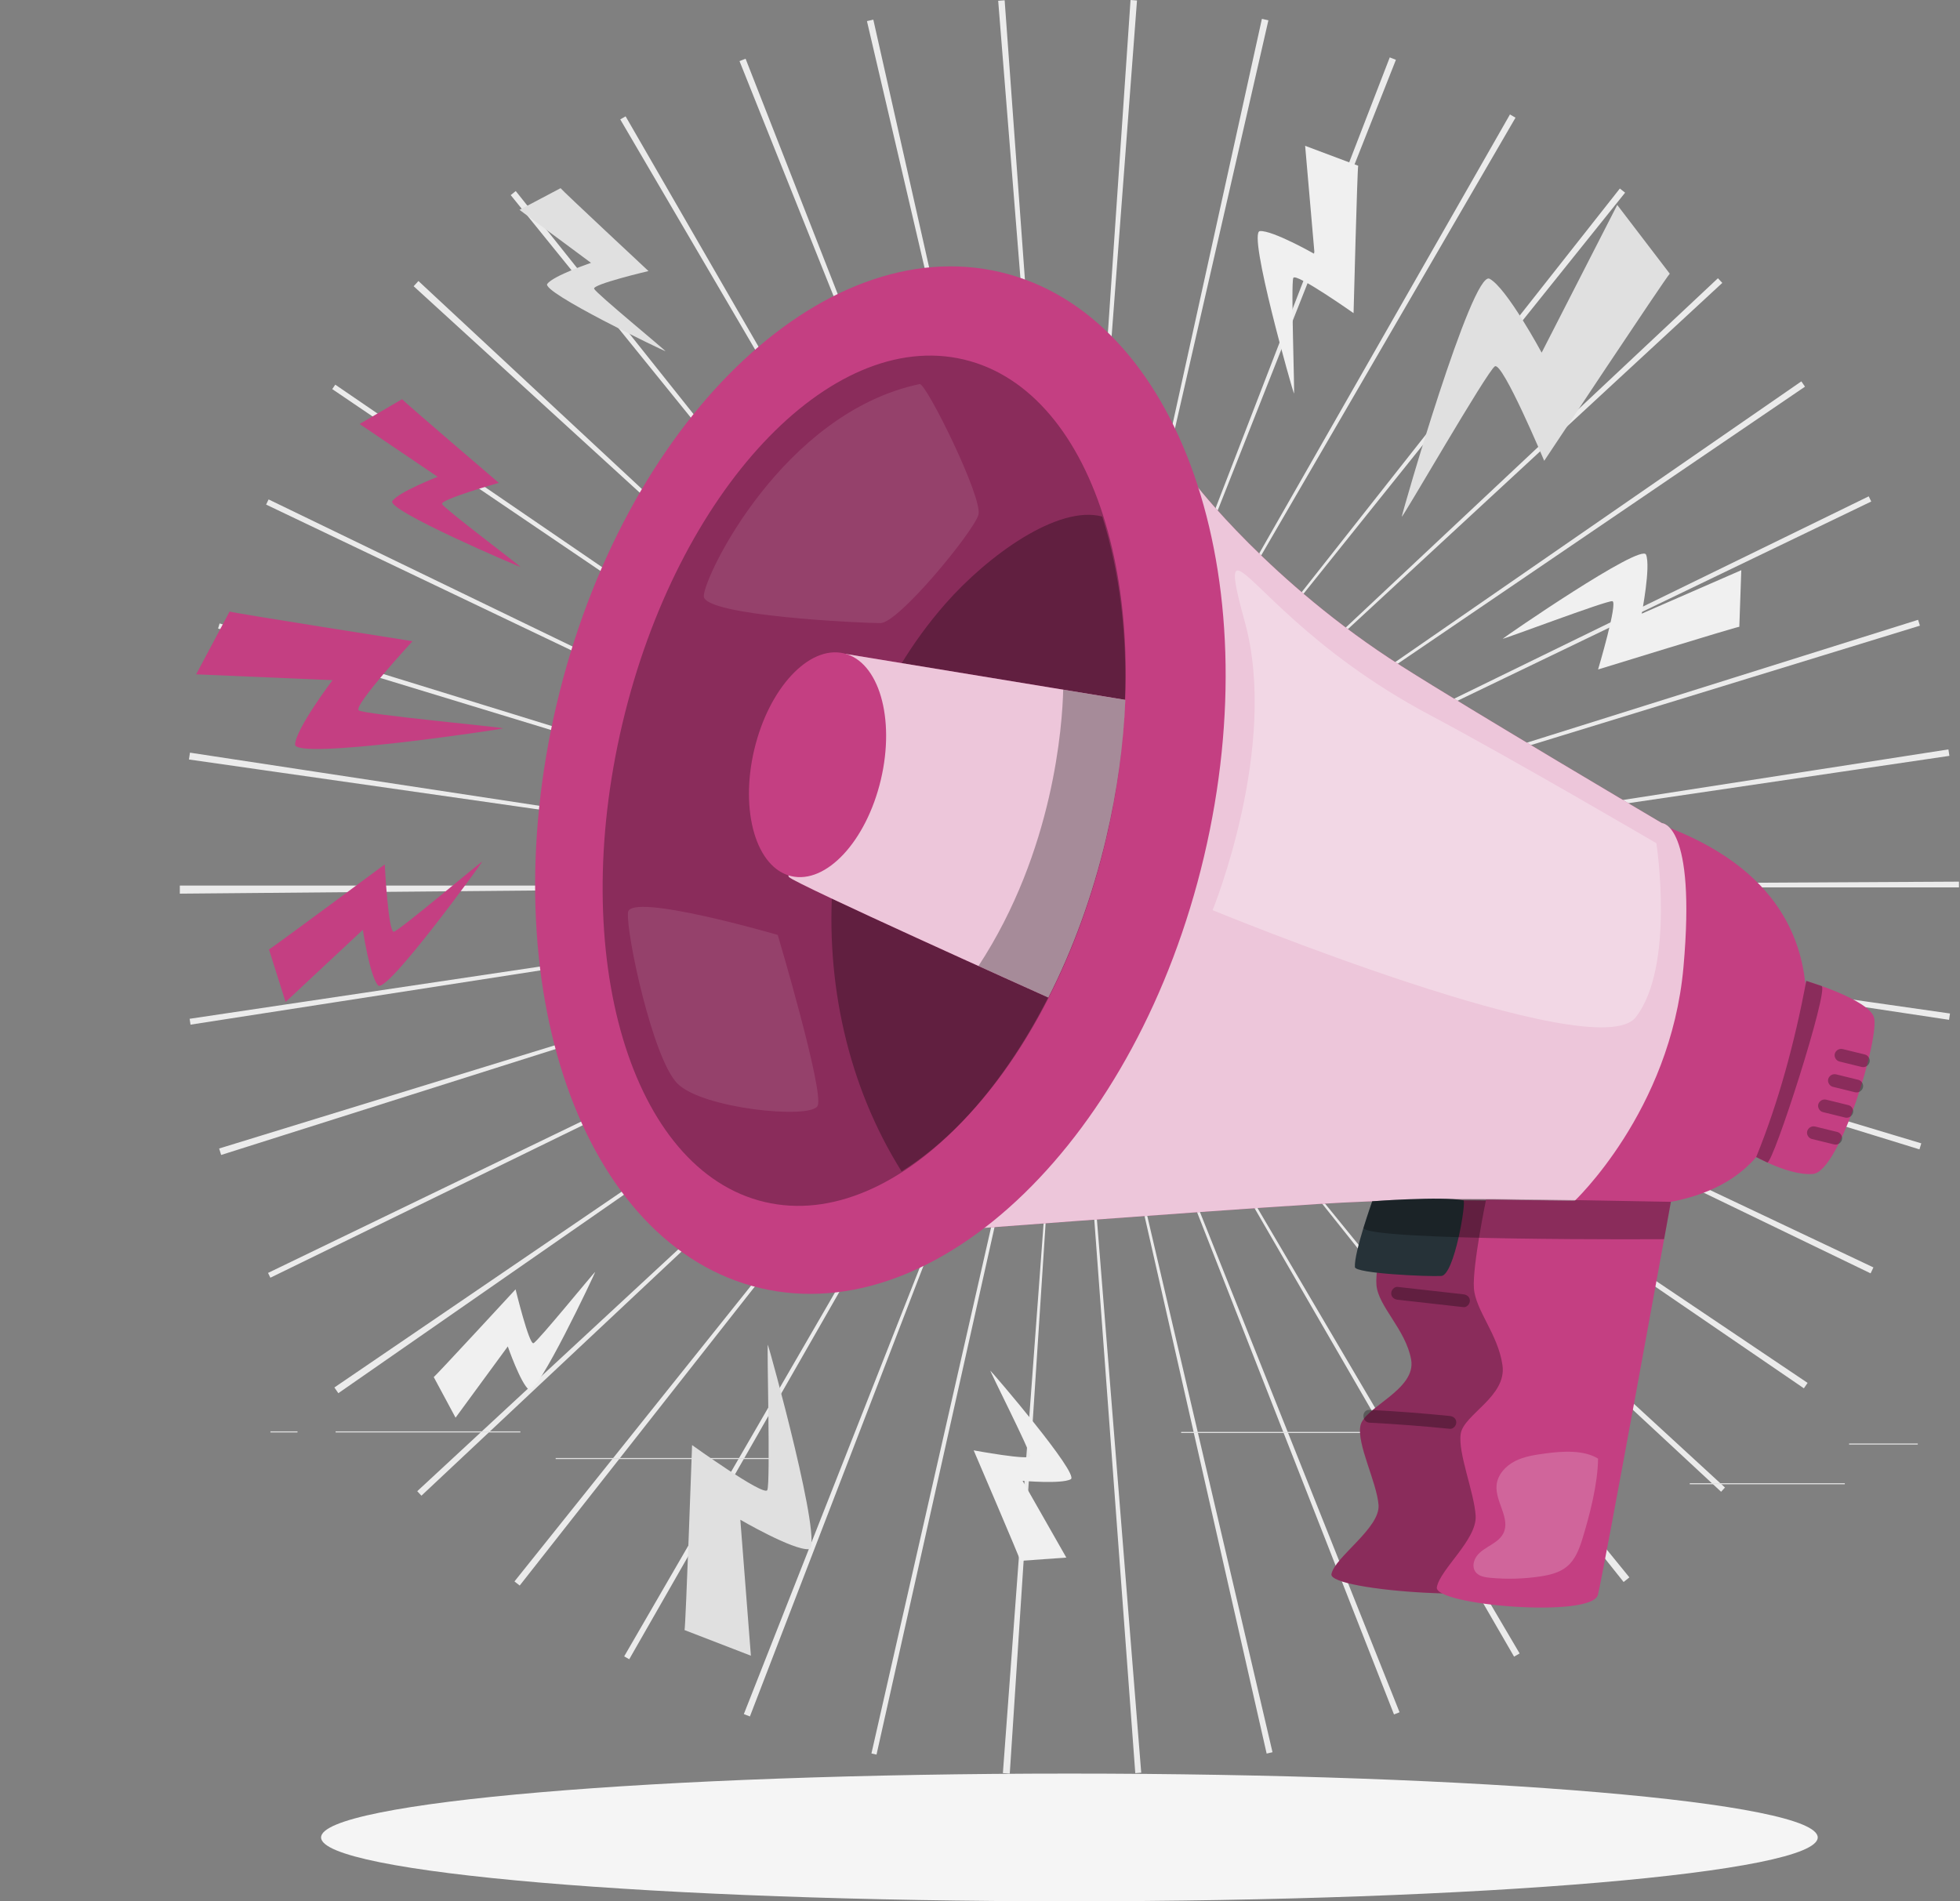<svg width="603" height="585" viewBox="0 0 603 585" fill="none" xmlns="http://www.w3.org/2000/svg">
<rect x="0" y="0" width="603" height="585" fill="#808080" stroke="none"/>
<g clip-path="url(#clip0_18560_51644)">
<path d="M310.66 545.706L323.097 354.722L322.676 354.695L308.542 545.562C309.239 545.614 309.95 545.667 310.647 545.706H310.66ZM349.259 545.575L351.102 545.43L335.823 354.656L335.138 354.708L349.273 545.575H349.259ZM269.666 539.854L311.45 353.078L310.542 352.881L268.1 539.512L269.666 539.867V539.854ZM389.688 539.552L391.49 539.131L347.97 352.749L347.298 352.907L389.688 539.552ZM230.712 528.124L299.501 349.514L299.001 349.317L228.843 527.401C229.462 527.651 230.08 527.887 230.712 528.124ZM428.852 527.519L430.576 526.835L359.643 349.054L358.998 349.304L428.865 527.506L428.852 527.519ZM193.587 510.529L288.617 344.359L287.972 343.991L192.034 509.634L193.587 510.529ZM465.819 509.727C466.385 509.398 466.951 509.069 467.517 508.74L370.434 343.767L369.947 344.057L465.819 509.74V509.727ZM159.884 487.857L278.221 337.363L277.852 337.074L158.278 486.582C158.818 487.016 159.357 487.436 159.897 487.857H159.884ZM499.509 486.766C500.102 486.292 500.694 485.819 501.286 485.332L380.41 336.876L380.212 337.034L499.509 486.753V486.766ZM129.655 460.202L269.245 329.157L268.798 328.684L128.365 458.821L129.655 460.202ZM529.502 458.992L530.699 457.69L389.727 328.131L389.214 328.697L529.502 458.992ZM104.085 428.667L261.336 319.399L261.099 319.057L102.874 426.905C103.269 427.496 103.677 428.075 104.085 428.654V428.667ZM554.98 427.155C555.361 426.602 555.73 426.05 556.112 425.498L397.228 318.623L396.939 319.057L554.98 427.168V427.155ZM83.186 393.134L255.282 309.129L254.887 308.327L82.462 391.661L83.186 393.147V393.134ZM575.497 391.793C575.786 391.188 576.076 390.583 576.365 389.965L403.282 308.024L403.071 308.471L575.497 391.793ZM68.039 355.366L250.61 297.543L250.479 297.096L67.42 353.38C67.631 354.038 67.828 354.708 68.039 355.366ZM590.526 353.643C590.723 353.025 590.907 352.407 591.091 351.789L407.691 296.636L407.52 297.201L590.526 353.643ZM58.616 315.27L247.873 285.918L247.768 285.221L58.34 313.468L58.616 315.27ZM599.632 313.784C599.724 313.14 599.83 312.482 599.922 311.838L410.336 284.695L410.257 285.261L599.646 313.784H599.632ZM55.339 274.964L246.86 273.267V272.478H55.326V272.847C55.326 273.557 55.326 274.254 55.326 274.964H55.339ZM411.165 273.031H602.686V271.269L411.152 272.268V273.044L411.165 273.031ZM247.728 260.788L247.794 260.38L58.445 231.58C58.34 232.277 58.234 232.974 58.129 233.684L247.728 260.788ZM410.257 260.498L599.738 232.567C599.646 231.909 599.54 231.238 599.435 230.581L410.178 259.985L410.257 260.511V260.498ZM250.281 249.215L250.545 248.347L67.565 191.826L67.091 193.378L250.281 249.228V249.215ZM407.585 248.715L590.67 192.51L590.104 190.709L407.388 248.097L407.585 248.715ZM254.677 237.774L255.006 237.09L82.633 153.664L81.87 155.255L254.677 237.774ZM403.164 237.406L575.694 154.308L574.918 152.717L402.821 236.722L403.15 237.406H403.164ZM260.704 227.188L261.191 226.465L103.15 118.354L102.216 119.722L260.704 227.188ZM396.991 226.688L555.309 118.973C554.94 118.433 554.572 117.881 554.19 117.342L396.676 226.228L396.991 226.688ZM268.64 217.167L268.877 216.904L128.734 86.465C128.234 86.991 127.747 87.53 127.26 88.069L268.64 217.18V217.167ZM389.306 217.049L529.87 87.043C529.423 86.557 528.975 86.083 528.528 85.61L388.924 216.641L389.306 217.049ZM277.549 208.843L277.97 208.501L158.673 58.783C158.16 59.19 157.634 59.611 157.12 60.032L277.563 208.843H277.549ZM380.238 208.633L499.97 59.282C499.431 58.849 498.891 58.428 498.351 58.007L379.844 208.357L380.212 208.646L380.238 208.633ZM287.577 201.913L288.13 201.597L192.469 35.796L190.824 36.742L287.577 201.913ZM370.105 201.716L466.254 36.203C465.688 35.875 465.122 35.546 464.543 35.217L369.605 201.439L370.092 201.716H370.105ZM298.658 196.508L299.158 196.311L229.383 18.069C228.764 18.319 228.133 18.555 227.514 18.805L298.645 196.508H298.658ZM359.077 196.39L429.458 18.398C428.826 18.148 428.194 17.898 427.563 17.661L358.577 196.205L359.051 196.39H359.077ZM310.239 192.878L310.739 192.76L268.679 6.049C268.021 6.194 267.363 6.352 266.719 6.496L310.239 192.878ZM347.522 192.813L390.227 6.246C389.556 6.089 388.898 5.944 388.227 5.799L347.035 192.707L347.509 192.813H347.522ZM322.399 190.998L322.939 190.958L309.081 0.079C308.423 0.132 307.752 0.171 307.094 0.237L322.386 191.011L322.399 190.998ZM335.388 190.972L349.799 0.145C349.141 0.092 348.47 0.053 347.812 0L334.823 190.945L335.362 190.985L335.388 190.972Z" fill="#EBEBEB"/>
<path d="M568.876 444.145H590.012V444.473H568.876V444.145Z" fill="#E0E0E0"/>
<path d="M363.38 440.578H433.826V440.907H363.38V440.578Z" fill="#E0E0E0"/>
<path d="M519.855 456.359H567.561V456.688H519.855V456.359Z" fill="#E0E0E0"/>
<path d="M103.255 440.41H160.094V440.739H103.255V440.41Z" fill="#E0E0E0"/>
<path d="M83.199 440.41H91.529V440.739H83.199V440.41Z" fill="#E0E0E0"/>
<path d="M170.951 448.605H241.871V448.934H170.951V448.605Z" fill="#E0E0E0"/>
<path d="M513.709 84.214C512.485 85.384 475.084 141.787 475.084 141.787C475.084 141.787 462.279 111.264 459.91 112.711C457.541 114.144 431.247 159.882 431.273 158.948C431.3 158.014 452.948 82.938 458.265 85.766C463.582 88.593 474.294 108.503 474.294 108.503L497.548 63.055L513.709 84.214Z" fill="#E0E0E0"/>
<path d="M417.85 51.008C417.573 52.074 416.428 96.351 416.428 96.351C416.428 96.351 398.715 83.872 397.899 85.489C397.083 87.107 398.386 121.6 398.083 121.074C397.767 120.548 383.699 71.379 387.621 71.102C391.556 70.826 404.426 78.151 404.426 78.151L401.531 44.867L417.85 50.995V51.008Z" fill="#F0F0F0"/>
<path d="M210.604 501.559C210.96 500.218 212.92 444.63 212.92 444.63C212.92 444.63 235.016 460.516 236.056 458.491C237.096 456.466 235.859 413.135 236.24 413.793C236.622 414.45 253.717 476.363 248.782 476.665C243.847 476.968 227.765 467.604 227.765 467.604L231.016 509.436L210.591 501.546L210.604 501.559Z" fill="#E0E0E0"/>
<path d="M535.108 192.85C534.002 192.929 491.653 205.987 491.653 205.987C491.653 205.987 497.838 185.223 496.048 184.973C494.258 184.723 461.963 196.966 462.358 196.506C462.753 196.046 504.892 167.009 506.405 170.652C507.919 174.282 505.076 188.813 505.076 188.813L535.713 175.439L535.108 192.85Z" fill="#F0F0F0"/>
<path d="M133.444 423.709C134.181 423.197 158.619 396.711 158.619 396.711C158.619 396.711 162.778 413.833 164.133 413.281C165.502 412.729 183.189 390.912 183.097 391.399C183.005 391.885 165.278 429.522 162.725 427.589C160.172 425.656 156.224 414.281 156.224 414.281L140.156 436.202L133.444 423.709Z" fill="#F0F0F0"/>
<path d="M313.912 480.244C313.754 479.363 299.554 446.25 299.554 446.25C299.554 446.25 316.886 449.459 316.939 447.999C316.991 446.54 304.305 421.475 304.713 421.764C305.121 422.04 332.231 453.602 329.428 455.14C326.611 456.679 314.609 455.627 314.609 455.627L328.059 479.245L313.912 480.258V480.244Z" fill="#F0F0F0"/>
<path d="M172.466 57.902C172.979 58.652 199.51 83.401 199.51 83.401C199.51 83.401 182.231 87.465 182.783 88.846C183.336 90.226 205.208 108.15 204.708 108.058C204.221 107.966 166.412 89.884 168.373 87.333C170.334 84.782 181.823 80.876 181.823 80.876L159.832 64.57L172.453 57.902H172.466Z" fill="#E0E0E0"/>
<path d="M329.006 585.001C201.856 585.001 98.781 576.205 98.781 565.354C98.781 554.503 201.856 545.707 329.006 545.707C456.155 545.707 559.23 554.503 559.23 565.354C559.23 576.205 456.155 585.001 329.006 585.001Z" fill="#F5F5F5"/>
<path d="M82.753 292.123C83.74 291.689 118.365 265.966 118.365 265.966C118.365 265.966 119.444 287.02 121.168 286.678C122.892 286.336 148.554 264.599 148.331 265.151C148.12 265.703 118.891 306.023 116.312 303.182C113.746 300.342 111.627 286.087 111.627 286.087L87.859 308.298L82.753 292.123Z" fill="#C43F82"/>
<path d="M70.631 188.156C71.921 188.669 126.917 197.283 126.917 197.283C126.917 197.283 108.48 217.298 110.375 218.573C112.257 219.849 155.462 223.82 154.751 224.123C154.04 224.425 90.49 233.973 90.779 229.041C91.069 224.11 102.295 209.276 102.295 209.276L60.34 207.487L70.631 188.169V188.156Z" fill="#C43F82"/>
<path d="M123.693 122.824C124.259 123.6 153.462 148.573 153.462 148.573C153.462 148.573 135.366 153.662 136.011 155.096C136.656 156.529 160.608 174.506 160.081 174.427C159.555 174.348 118.745 156.937 120.706 154.149C122.667 151.361 134.643 146.706 134.643 146.706L110.638 130.452L123.693 122.824Z" fill="#C43F82"/>
<path d="M555.716 301.809C555.716 301.809 574.851 307.516 576.536 313.026C578.365 319.009 566.06 360.512 557.756 361.209C549.452 361.893 536.832 354.095 536.832 354.095L555.716 301.809Z" fill="#C43F82"/>
<path d="M497.088 369.785C497.088 369.785 472.07 479.421 469.833 486.509C467.609 493.597 408.52 489.612 409.625 484.3C410.744 478.987 424.68 470.123 424.115 463.048C423.549 455.973 417.429 444.454 418.535 438.694C419.653 432.934 435.814 427.621 434.143 418.323C432.471 409.026 424.036 402.03 423.47 395.389C422.917 388.748 428.01 369.141 428.01 369.141L497.075 369.798L497.088 369.785Z" fill="#C43F82"/>
<path opacity="0.3" d="M497.088 369.785C497.088 369.785 472.07 479.421 469.833 486.509C467.609 493.597 408.52 489.612 409.625 484.3C410.744 478.987 424.68 470.123 424.115 463.048C423.549 455.973 417.429 444.454 418.535 438.694C419.653 432.934 435.814 427.621 434.143 418.323C432.471 409.026 424.036 402.03 423.47 395.389C422.917 388.748 428.01 369.141 428.01 369.141L497.075 369.798L497.088 369.785Z" fill="black"/>
<path d="M543.767 351.122C543.767 351.122 585.196 282.792 513.788 254.781L478.874 369.585C478.874 369.585 527.199 379.448 543.767 351.122Z" fill="#C43F82"/>
<path d="M511.3 253.258C511.3 253.258 452.684 218.633 431.115 204.917C390.831 179.313 367.498 148.633 367.498 148.633L285.984 379.082C285.984 379.082 363.524 373.125 405.268 370.469C447.012 367.825 484.124 369.811 484.124 369.811C484.124 369.811 513.945 341.998 517.919 297.628C521.894 253.258 511.287 253.258 511.287 253.258H511.3Z" fill="#C43F82"/>
<path opacity="0.7" d="M511.3 253.258C511.3 253.258 452.684 218.633 431.115 204.917C390.831 179.313 367.498 148.633 367.498 148.633L285.984 379.082C285.984 379.082 363.524 373.125 405.268 370.469C447.012 367.825 484.124 369.811 484.124 369.811C484.124 369.811 513.945 341.998 517.919 297.628C521.894 253.258 511.287 253.258 511.287 253.258H511.3Z" fill="white"/>
<path d="M233.938 396.33C178.946 383.36 150.894 302.869 171.283 216.547C191.672 130.225 252.78 70.761 307.772 83.731C362.764 96.701 390.815 177.193 370.426 263.514C350.038 349.836 288.929 409.3 233.938 396.33Z" fill="#C43F82"/>
<path opacity="0.3" d="M235.252 369.835C194.167 360.146 174.568 294.26 191.476 222.677C208.384 151.093 255.396 100.918 296.481 110.608C337.565 120.297 357.165 186.182 340.257 257.766C323.349 329.35 276.337 379.525 235.252 369.835Z" fill="black"/>
<g opacity="0.3">
<path d="M339.099 158.939C325.531 155.283 303.935 170.84 290.762 185.871C249.689 232.765 244.228 307.644 277.378 360.431C329.94 327.304 361.024 228.57 339.099 158.939Z" fill="black"/>
</g>
<path d="M514.051 369.796C514.051 369.796 493.442 483.337 491.613 490.675C489.783 498.013 441.13 493.884 442.051 488.387C442.972 482.89 454.448 473.711 453.988 466.373C453.527 459.035 448.487 447.107 449.395 441.15C450.316 435.193 463.621 429.683 462.239 420.057C460.857 410.431 453.909 403.185 453.448 396.307C452.987 389.429 457.186 369.125 457.186 369.125L514.051 369.809V369.796Z" fill="#C43F82"/>
<path d="M340.309 257.741C336.072 275.678 329.952 292.274 322.504 306.911C318.49 305.109 244.911 272.049 242.726 269.853C240.476 267.604 260.177 201.207 260.177 201.207L346.205 215.344C345.652 228.955 343.731 243.223 340.309 257.728V257.741Z" fill="#C43F82"/>
<path opacity="0.7" d="M340.309 257.741C336.072 275.678 329.952 292.274 322.504 306.911C318.49 305.109 244.911 272.049 242.726 269.853C240.476 267.604 260.177 201.207 260.177 201.207L346.205 215.344C345.652 228.955 343.731 243.223 340.309 257.728V257.741Z" fill="white"/>
<path d="M243.423 269.573C232.664 267.036 227.566 249.633 232.037 230.703C236.508 211.774 248.855 198.485 259.614 201.023C270.374 203.56 275.471 220.963 271 239.893C266.529 258.822 254.182 272.111 243.423 269.573Z" fill="#C43F82"/>
<g opacity="0.3">
<path d="M450.237 402.186C443.486 401.423 436.735 400.66 429.983 399.911C428.931 399.792 428.009 399.096 428.009 397.938C428.009 396.965 428.917 395.847 429.983 395.966C436.735 396.728 443.486 397.491 450.237 398.241C451.29 398.359 452.211 399.056 452.211 400.213C452.211 401.186 451.303 402.304 450.237 402.186Z" fill="black"/>
</g>
<g opacity="0.3">
<path d="M446.053 439.626C437.841 438.797 429.616 438.166 421.365 437.745C418.838 437.614 418.825 433.669 421.365 433.8C429.603 434.221 437.841 434.852 446.053 435.681C447.119 435.786 448.027 436.509 448.027 437.653C448.027 438.639 447.119 439.731 446.053 439.626Z" fill="black"/>
</g>
<path d="M450.237 369.336C451.172 369.52 447.46 392.362 443.407 392.599C439.354 392.836 416.955 391.85 416.837 389.864C416.573 385.248 422.166 369.625 422.166 369.625C422.166 369.625 443.486 367.981 450.237 369.336Z" fill="#263238"/>
<g opacity="0.3">
<path d="M572.719 328.282C570.442 327.717 568.166 327.165 565.876 326.599C564.876 326.349 564.178 325.166 564.494 324.166C564.81 323.167 565.849 322.523 566.929 322.786C569.205 323.351 571.482 323.903 573.772 324.469C574.772 324.719 575.47 325.902 575.154 326.902C574.838 327.901 573.798 328.545 572.719 328.282Z" fill="black"/>
</g>
<g opacity="0.3">
<path d="M570.694 336.068C568.417 335.502 566.14 334.95 563.85 334.384C562.85 334.134 562.153 332.951 562.469 331.952C562.784 330.952 563.824 330.308 564.903 330.571C567.18 331.136 569.457 331.688 571.746 332.254C572.747 332.504 573.444 333.687 573.128 334.687C572.812 335.686 571.773 336.331 570.694 336.068Z" fill="black"/>
</g>
<g opacity="0.3">
<path d="M567.639 343.853C565.362 343.287 563.086 342.735 560.796 342.169C559.795 341.92 559.098 340.736 559.414 339.737C559.73 338.737 560.769 338.093 561.848 338.356C564.125 338.921 566.402 339.474 568.692 340.039C569.692 340.289 570.389 341.473 570.074 342.472C569.758 343.471 568.718 344.116 567.639 343.853Z" fill="black"/>
</g>
<g opacity="0.3">
<path d="M564.231 352.118C561.954 351.553 559.677 351.001 557.387 350.435C556.387 350.185 555.69 349.002 556.006 348.002C556.321 347.003 557.361 346.358 558.44 346.621C560.717 347.187 562.994 347.739 565.284 348.305C566.284 348.555 566.981 349.738 566.665 350.738C566.35 351.737 565.31 352.381 564.231 352.118Z" fill="black"/>
</g>
<path opacity="0.3" d="M509.589 259.434C509.589 259.434 515.432 297.387 503.22 313.009C491.007 328.632 373.065 280.041 373.065 280.041C373.065 280.041 393.595 229.727 382.948 191.249C379.645 179.308 379.053 174.955 381.132 175.587C385.791 177.007 402.794 200.296 439.866 219.983C465.029 233.344 509.589 259.447 509.589 259.447V259.434Z" fill="white"/>
<path opacity="0.3" d="M514.051 369.783L511.971 381.277C511.971 381.277 420.547 381.868 419.482 377.818L422.179 369.625C437.287 368.218 477.11 369.125 514.051 369.783Z" fill="black"/>
<path opacity="0.3" d="M301.026 297.229C324.267 261.736 326.846 222.889 327.096 212.211L346.205 215.354C345.652 228.965 343.731 243.233 340.309 257.738C336.072 275.675 329.952 292.271 322.504 306.908C321.188 306.316 312.357 302.344 301.026 297.216V297.229Z" fill="black"/>
<path opacity="0.3" d="M555.716 301.81C552.084 320.957 547.149 339.184 540.292 356.016L543.688 357.673C545.438 358.449 562.862 304.098 560.401 303.362C559.559 303.112 555.716 301.797 555.716 301.797V301.81Z" fill="black"/>
<path opacity="0.1" d="M282.945 118.171C284.893 117.764 302.488 153.296 301.014 158.412C299.54 163.528 276.483 191.722 270.851 191.722C265.218 191.722 216.525 189.513 216.525 183.424C216.525 177.336 240.872 127.022 282.932 118.171H282.945Z" fill="white"/>
<path opacity="0.1" d="M239.278 287.671C239.278 287.671 253.675 336.091 251.53 340.273C249.385 344.455 215.919 341.141 208.351 333.33C200.771 325.518 192.572 287.04 193.204 280.728C193.836 274.415 239.291 287.671 239.291 287.671H239.278Z" fill="white"/>
<g opacity="0.2">
<path d="M453.514 480.414C454.817 476.141 460.581 475.601 462.502 471.801C464.806 467.264 459.989 462.096 460.423 457.02C460.7 453.771 463.187 451.062 466.082 449.576C468.977 448.09 472.281 447.643 475.505 447.196C480.624 446.499 487.283 446.065 491.652 448.801C491.56 456.573 489.086 466.159 486.796 473.589C485.836 476.706 484.585 479.928 482.072 482.006C479.782 483.912 476.742 484.609 473.794 485.057C468.688 485.819 463.489 485.951 458.344 485.451C456.488 485.267 454.409 484.886 453.593 483.031C453.225 482.203 453.251 481.256 453.514 480.401V480.414Z" fill="white"/>
</g>
</g>
<defs>
<clipPath id="clip0_18560_51644">
<rect width="603" height="585" fill="white" transform="matrix(-1 0 0 1 603 0)"/>
</clipPath>
</defs>
</svg>
